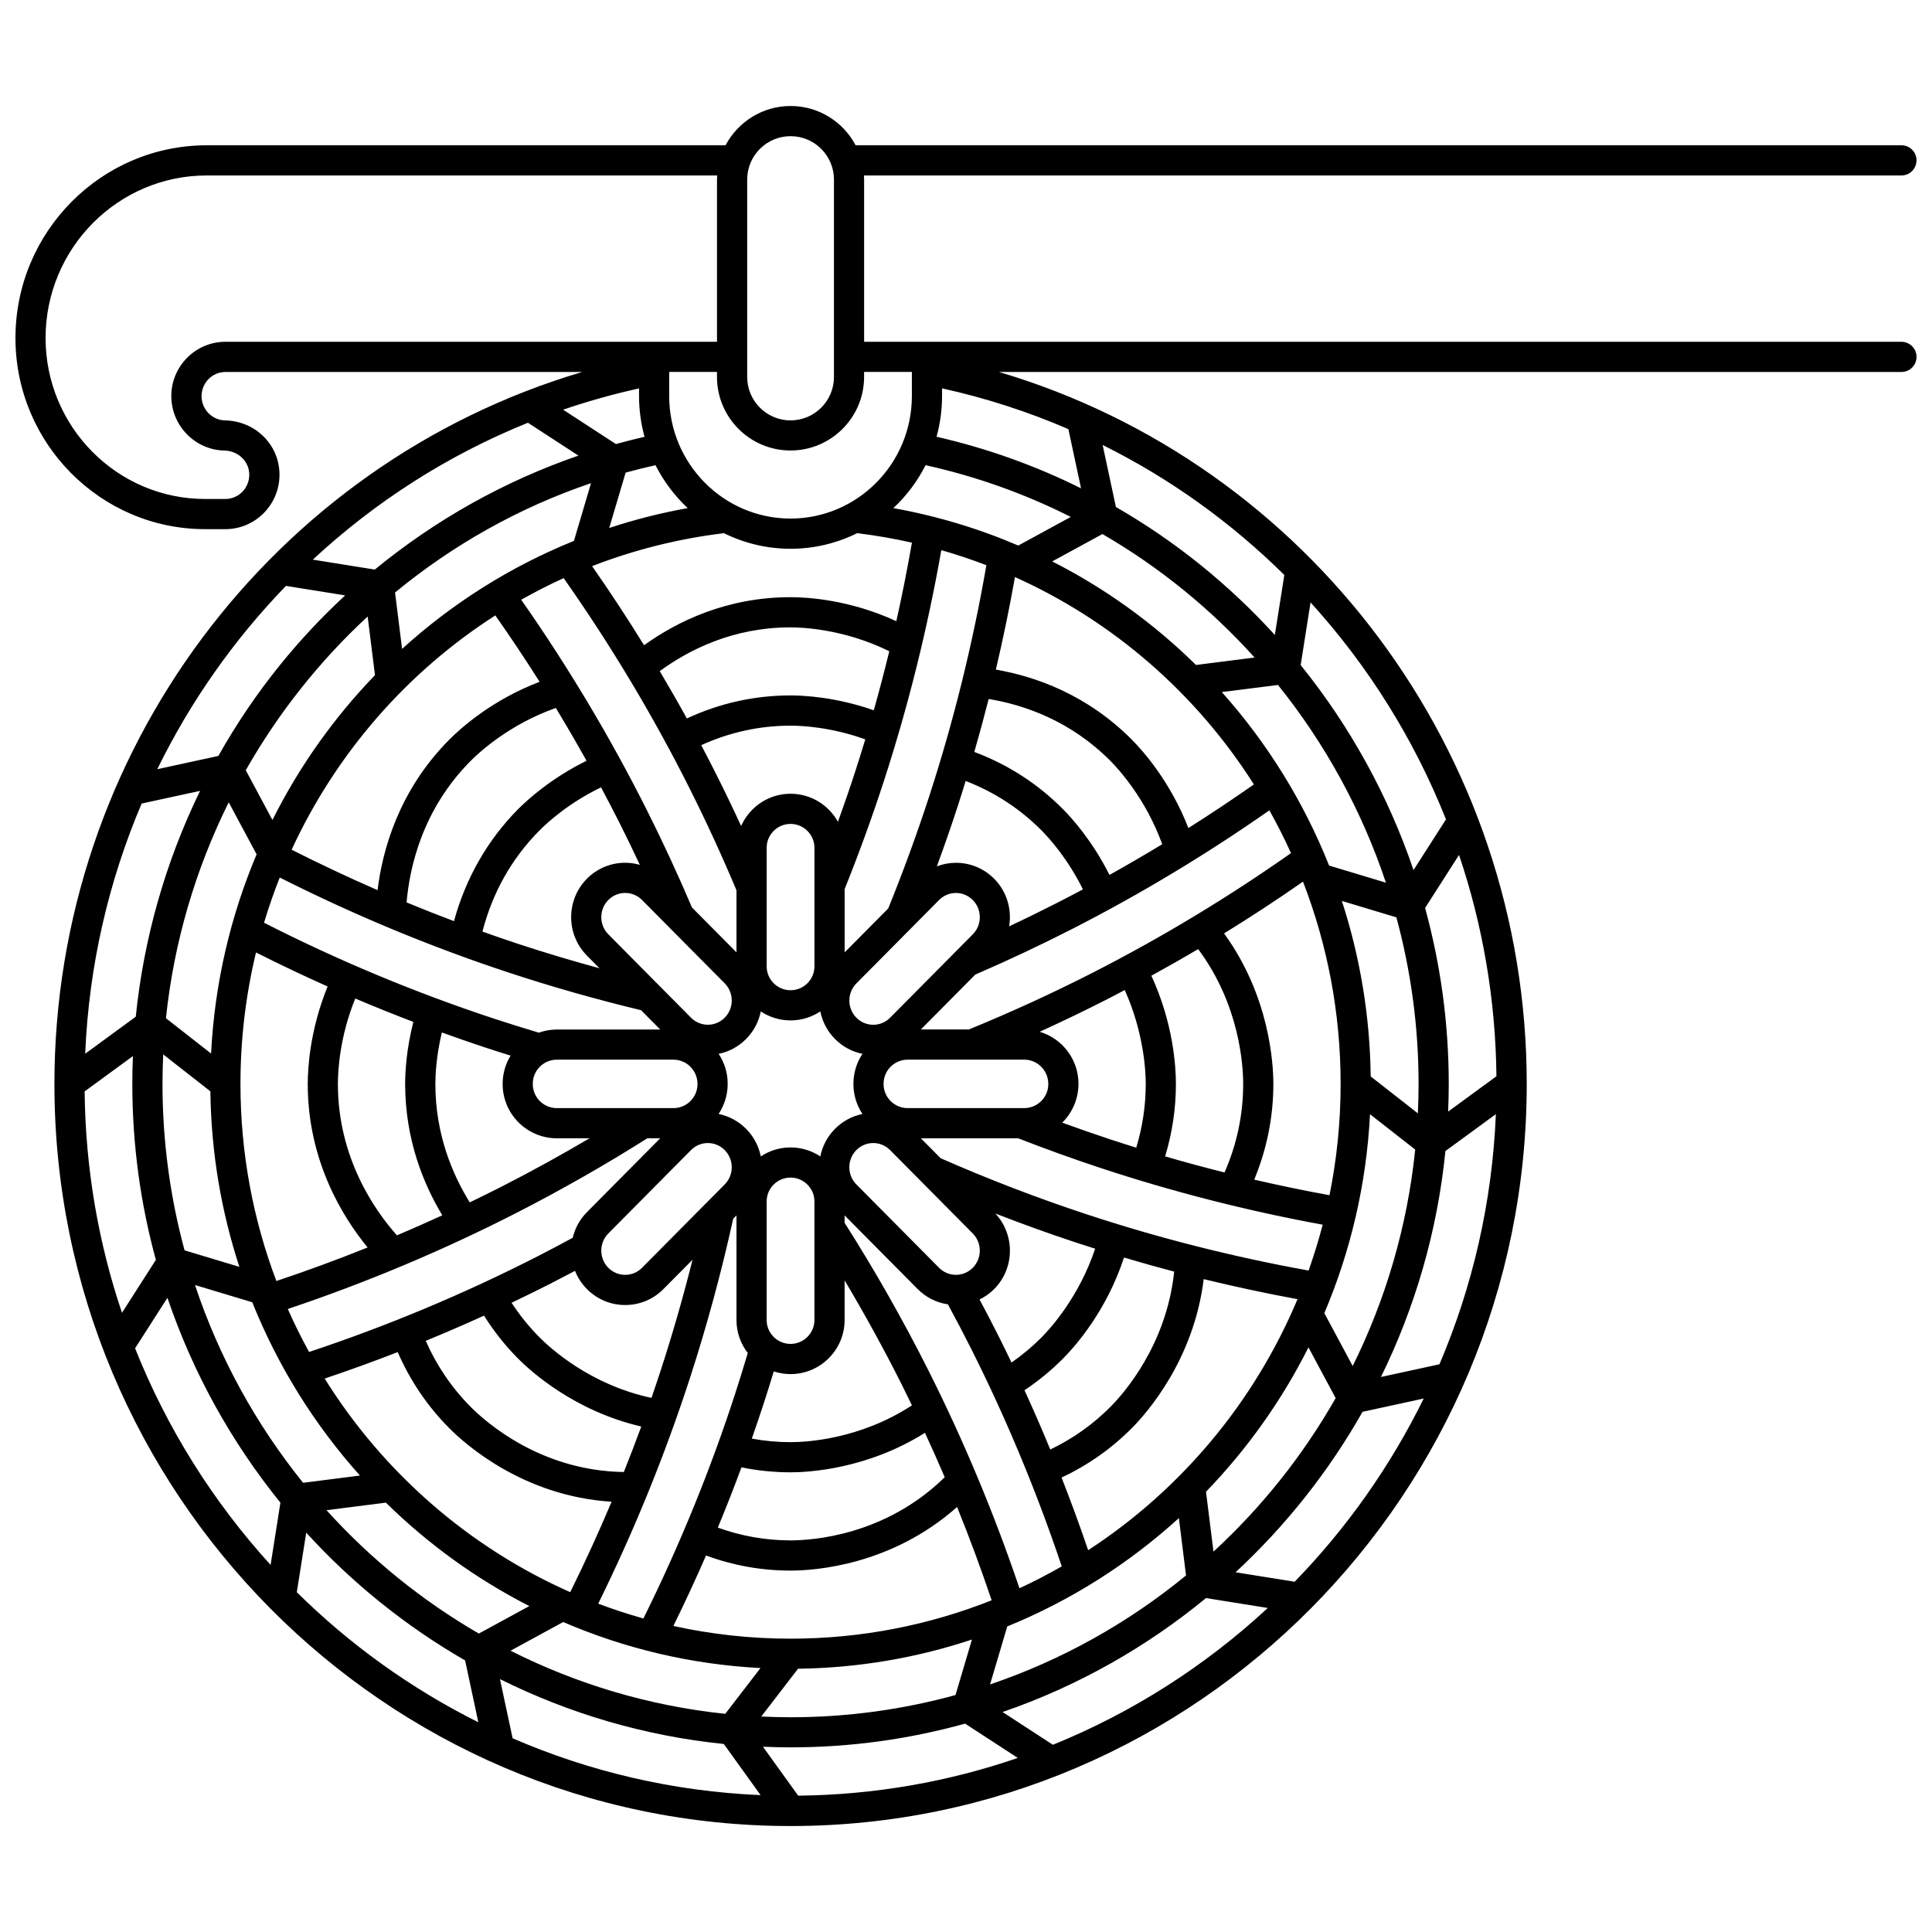 <?xml version="1.0" encoding="UTF-8"?>
<!-- Uploaded to: SVG Find, www.svgrepo.com, Generator: SVG Find Mixer Tools -->
<svg width="800px" height="800px" version="1.1" viewBox="144 144 512 512" xmlns="http://www.w3.org/2000/svg">
 <defs>
  <clipPath id="a">
   <path d="m148.09 172h503.81v456h-503.81z"/>
  </clipPath>
 </defs>
 <g clip-path="url(#a)">
  <path d="m651.9 186.5c0-2.207-1.789-4-4-4l-277.15 0.004c-3.269-6.188-9.766-10.414-17.234-10.414s-13.965 4.231-17.234 10.414h-137.49c-27.953 0-50.695 22.914-50.695 51.078 0 27.926 22.551 50.648 50.266 50.648h5.379c7.898 0 14.328-6.465 14.328-14.414 0-7.918-6.352-14.25-14.457-14.41-3.418-0.07-6.199-2.945-6.199-6.414 0-3.539 2.84-6.414 6.332-6.414h94.547c-82.07 24.32-139.87 100.84-139.87 188.67 0 108.45 87.52 196.67 195.09 196.67s195.09-88.227 195.09-196.67c0-87.824-57.797-164.35-139.86-188.67l239.16-0.004c2.207 0 4-1.789 4-4 0-2.207-1.789-4-4-4l-274.9 0.004v-42.996c0-0.363-0.035-0.723-0.055-1.082h274.95c2.207 0 3.996-1.789 3.996-4zm-298.39-6.414c6.34 0 11.496 5.156 11.496 11.496v52.328c0 6.34-5.156 11.496-11.496 11.496s-11.496-5.156-11.496-11.496v-52.328c0-6.34 5.156-11.496 11.496-11.496zm-164.11 68.902c0 7.789 6.297 14.254 14.035 14.41 3.715 0.078 6.625 2.894 6.625 6.422 0 3.539-2.84 6.414-6.332 6.414h-5.379c-23.305 0-42.27-19.133-42.27-42.652 0-23.758 19.152-43.082 42.699-43.082h135.29c-0.02 0.359-0.055 0.715-0.055 1.082v42.996h-130.29c-7.898 0-14.328 6.465-14.328 14.41zm336.07 256.56-15.5 3.367c9.02-18.387 14.949-38.574 17.082-59.875l13.371-9.781c-0.977 23.445-6.211 45.797-14.953 66.289zm-343.93-148.6 15.488-3.363c-9.125 18.719-14.93 39.012-17.047 59.855l-13.402 9.805c0.977-23.328 6.199-45.711 14.961-66.297zm133.27-97.188c-2.547 0.582-5.074 1.223-7.586 1.918l-13.992-9.105c6.539-2.238 13.254-4.125 20.121-5.641v2.055c0 3.734 0.516 7.344 1.457 10.773zm90.59 34.023c-3.578 20.66-8.641 41.203-15.109 61.117-3.262 10.035-6.93 20.07-10.902 29.848l-11.551 11.648v-16.781c3.785-9.418 7.293-19.074 10.43-28.727 6.465-19.91 11.555-40.438 15.188-61.09 4.059 1.156 8.043 2.492 11.945 3.984zm70.895 58.098c-5.688 3.988-11.48 7.844-17.363 11.559-4.738-12.199-11.848-20.258-14.938-23.379-11.863-11.957-25.5-16.773-36.082-18.613 1.914-8.133 3.606-16.312 5.059-24.52 26.18 11.758 48.117 31.012 63.324 54.953zm-122.79 247.21c-2.602 0-5.191-0.07-7.766-0.188l9.754-12.672c16.07-0.207 31.551-2.906 46.082-7.738l-4.356 14.711c-13.938 3.832-28.59 5.887-43.715 5.887zm-74.207-17.637 13.953-7.598c16.199 6.981 33.816 11.242 52.289 12.195l-9.34 12.133c-20.262-2.117-39.449-7.926-56.902-16.73zm-83.625-96.91 15.18 4.57c6.812 17.008 16.531 32.527 28.539 45.926l-15.066 1.914c-12.449-15.441-22.238-33.148-28.652-52.41zm79.594-177.45c4.043 5.758 7.961 11.625 11.734 17.594-12.523 4.766-20.789 12.152-23.984 15.375-13.316 13.43-17.652 29.129-18.961 39.832-7.699-3.356-15.301-6.93-22.77-10.715 11.746-25.465 30.523-47.047 53.98-62.086zm90.797 54.699c-2.438-4.434-7.152-7.441-12.559-7.441-5.844 0-10.871 3.519-13.098 8.547-2.113-4.59-4.305-9.145-6.559-13.629-1.309-2.609-2.648-5.203-4.012-7.793 7.527-3.422 15.469-5.168 23.668-5.168 3.106 0 10.785 0.391 19.805 3.629-0.859 2.84-1.742 5.668-2.656 8.484-1.445 4.465-2.988 8.926-4.59 13.371zm-6.227 6.883v31.414c0 3.492-2.84 6.332-6.332 6.332s-6.332-2.84-6.332-6.332v-31.414c0-3.492 2.84-6.332 6.332-6.332 3.492 0.004 6.332 2.844 6.332 6.332zm-18.102 50.66c2.055-2.07 3.344-4.621 3.883-7.297 2.266 1.5 4.973 2.379 7.887 2.379s5.621-0.879 7.887-2.379c0.539 2.676 1.828 5.227 3.883 7.297 2.019 2.039 4.543 3.391 7.285 3.945-1.508 2.273-2.394 4.996-2.394 7.926v0.086c0 2.926 0.883 5.648 2.394 7.926-2.742 0.555-5.266 1.91-7.285 3.945-2.055 2.07-3.344 4.621-3.883 7.297-2.266-1.5-4.973-2.379-7.887-2.379s-5.621 0.879-7.887 2.379c-0.539-2.676-1.828-5.227-3.883-7.297-2.023-2.043-4.551-3.394-7.297-3.949 1.516-2.289 2.406-5.039 2.406-8.008 0-2.926-0.883-5.648-2.394-7.926 2.742-0.555 5.266-1.906 7.285-3.945zm64.27-90.098c9.41 1.555 21.691 5.746 32.312 16.453 2.219 2.238 9.359 10.078 13.684 22.039-4.613 2.797-9.273 5.508-13.98 8.129-4.531-9.035-9.957-15.039-12.285-17.387-6.695-6.754-14.598-11.852-23.531-15.199 1.34-4.652 2.606-9.332 3.801-14.035zm-8.109 28.137c0.691-2.129 1.352-4.266 2.012-6.41 7.633 2.945 14.402 7.348 20.145 13.141 2.062 2.082 6.906 7.449 10.934 15.586-2.156 1.148-4.316 2.285-6.488 3.394-4.301 2.195-8.668 4.336-13.066 6.398 0.746-4.445-0.566-9.176-3.961-12.598-2.707-2.731-6.309-4.234-10.141-4.234-1.754 0-3.457 0.328-5.051 0.934 1.977-5.379 3.859-10.797 5.617-16.211zm-5.031 25.141c1.195-1.203 2.781-1.867 4.465-1.867s3.269 0.664 4.465 1.867c2.488 2.508 2.488 6.59 0 9.098l-21.91 22.094c-1.195 1.203-2.781 1.867-4.465 1.867-1.684 0-3.269-0.664-4.465-1.867-2.488-2.508-2.488-6.59 0-9.098zm97.926 98.188c-19.914-3.586-39.707-8.59-58.914-14.934-13.035-4.301-26.016-9.293-38.594-14.824l-5.238-5.281h25.797c7.227 2.82 14.609 5.481 21.957 7.906 19.148 6.32 38.871 11.348 58.727 14.984-1.074 4.125-2.324 8.176-3.734 12.148zm-137.29 97.562c-10.652 0-21.043-1.168-31.051-3.367 3.019-6.148 5.914-12.375 8.656-18.676 7.203 2.652 14.715 4.004 22.395 4.004 6.227 0 26.641-1.309 44.133-16.863 3.305 8.156 6.359 16.41 9.16 24.73-16.512 6.562-34.492 10.172-53.293 10.172zm-123.46-68.93c6.492-2.184 12.949-4.523 19.355-7.019 3.281 7.543 7.844 14.301 13.617 20.121 4.406 4.438 19.762 18.078 43.066 19.539-3.422 8.105-7.078 16.105-10.961 23.965-26.895-11.898-49.57-31.758-65.078-56.605zm-22.316-78.086c0-11.98 1.43-23.648 4.117-34.84 6.242 3.152 12.57 6.16 18.977 9.02-4.703 11.523-5.266 21.707-5.266 25.82 0 20.352 9.242 35.266 15.867 43.344-7.981 3.207-16.051 6.176-24.18 8.891-6.141-16.238-9.516-33.848-9.516-52.234zm10.41-54.699c19.504 9.852 39.871 18.324 60.59 25.164 11.531 3.805 23.352 7.16 35.156 9.996l5.086 5.125h-27.398c-1.676 0-3.281 0.305-4.777 0.832-3.996-1.191-8.02-2.445-11.984-3.754-20.82-6.875-41.281-15.414-60.836-25.379 1.223-4.07 2.613-8.07 4.164-11.984zm91.18 157.55c-22.035-0.305-36.578-13.223-40.621-17.301-5.012-5.055-8.984-10.922-11.863-17.465 5.188-2.129 10.336-4.359 15.438-6.68 2.57 4.102 5.586 7.914 9.008 11.367 3.336 3.363 14.957 13.926 32.668 18.02-1.477 4.043-3.031 8.059-4.629 12.059zm9.906-27.324c-0.832 2.566-1.695 5.125-2.574 7.68-16.129-3.441-26.699-13.051-29.691-16.066-2.773-2.797-5.242-5.863-7.383-9.145 3.512-1.68 7.012-3.383 10.473-5.152 2.109-1.078 4.227-2.188 6.34-3.309 0.695 1.758 1.746 3.406 3.156 4.828 2.707 2.731 6.309 4.231 10.141 4.231 3.832 0 7.434-1.504 10.141-4.231l7.707-7.773c-2.445 9.746-5.223 19.438-8.309 28.938zm16.836-48.891-21.914 22.094c-1.195 1.203-2.781 1.867-4.465 1.867s-3.269-0.664-4.465-1.867c-2.488-2.508-2.488-6.59 0-9.098l21.91-22.094c1.195-1.203 2.781-1.867 4.465-1.867 1.684 0 3.269 0.664 4.465 1.867 2.492 2.508 2.492 6.59 0.004 9.098zm-86.867 13.492c-5.824-6.539-15.645-20.473-15.645-40.133 0-3.602 0.492-12.496 4.602-22.629 5.094 2.164 10.227 4.231 15.395 6.199-1.859 7.316-2.172 13.289-2.172 16.43 0 14.781 4.894 26.621 9.844 34.828-3.973 1.832-7.988 3.594-12.023 5.305zm19.297-8.734c-4.512-7.269-9.113-17.977-9.113-31.395 0-2.137 0.195-7.242 1.723-13.633 3.723 1.344 7.457 2.652 11.207 3.891 2.32 0.766 4.664 1.516 7.008 2.246-1.328 2.176-2.106 4.723-2.106 7.453v0.086c0 7.926 6.445 14.371 14.371 14.371h8.641c-7.59 4.477-15.332 8.742-23.141 12.73-2.848 1.445-5.711 2.859-8.59 4.25zm23.082-24.98c-3.516 0-6.375-2.859-6.375-6.375v-0.086c0-3.516 2.859-6.375 6.375-6.375h30.902c3.516 0 6.375 2.859 6.375 6.461 0 3.516-2.859 6.375-6.375 6.375zm-10.863 27.848c11.863-6.062 23.582-12.742 34.848-19.852h3.41l-19.434 19.594c-1.918 1.934-3.16 4.293-3.754 6.773-3.109 1.684-6.25 3.348-9.375 4.945-19.438 9.93-39.785 18.438-60.492 25.316-2.035-3.703-3.918-7.504-5.637-11.391 20.684-6.938 41.004-15.461 60.434-25.387zm46.121 43.738c4.492-13.832 8.348-28.047 11.48-42.273l0.867-0.875v27.723c0 3.289 1.125 6.312 2.996 8.734-1.062 3.57-2.164 7.16-3.316 10.707-6.625 20.395-14.82 40.445-24.344 59.652-4.066-1.141-8.059-2.453-11.977-3.93 9.488-19.258 17.664-39.328 24.293-59.738zm41.004-15.43v-10.496c5.371 9.02 10.445 18.254 15.137 27.59 0.918 1.832 1.812 3.676 2.707 5.523-13.789 9.012-27.957 9.75-32.172 9.75-3.453 0-6.891-0.32-10.266-0.938 1.109-3.164 2.188-6.336 3.223-9.516 0.895-2.75 1.754-5.523 2.598-8.297 1.402 0.457 2.894 0.715 4.445 0.715 7.902-0.004 14.328-6.434 14.328-14.332zm-27.332 39.043c4.266 0.871 8.625 1.32 13.004 1.32 4.699 0 20.266-0.812 35.621-10.469 1.801 3.894 3.551 7.816 5.238 11.77-15.809 15.488-35.141 16.738-40.859 16.738-6.598 0-13.059-1.148-19.27-3.383 2.191-5.285 4.281-10.613 6.266-15.977zm19.336-39.043c0 3.492-2.84 6.332-6.332 6.332s-6.332-2.84-6.332-6.332v-31.414c0-3.492 2.84-6.332 6.332-6.332s6.332 2.84 6.332 6.332zm54.336 71.09c-6.672-19.699-14.738-39.047-24.059-57.59-6.734-13.402-14.23-26.602-22.281-39.258v-1.965l19.355 19.512c2.199 2.219 4.996 3.609 8.023 4.059 2.117 3.914 4.203 7.879 6.188 11.828 9.316 18.539 17.359 37.898 23.98 57.613-3.644 2.094-7.383 4.027-11.207 5.801zm-38.754-117.99c1.684 0 3.269 0.664 4.465 1.867l21.91 22.094c2.488 2.508 2.488 6.59 0 9.098-1.195 1.203-2.781 1.867-4.465 1.867s-3.269-0.664-4.465-1.867l-21.914-22.094c-2.488-2.508-2.488-6.59 0-9.098 1.195-1.203 2.781-1.867 4.469-1.867zm33.125 50.988c-1.598-3.18-3.262-6.359-4.949-9.523 1.418-0.695 2.731-1.617 3.879-2.773 5.457-5.5 5.551-14.379 0.309-20.016 7.141 2.777 14.355 5.379 21.586 7.766 1.617 0.535 3.242 1.039 4.863 1.555-4.246 12.73-11.797 21.078-14.176 23.477-2.465 2.484-5.144 4.715-7.992 6.695-1.156-2.41-2.324-4.801-3.519-7.18zm6.961 14.52c3.668-2.438 7.098-5.254 10.227-8.406 3.469-3.5 11.531-12.734 16.148-26.758 4.41 1.309 8.84 2.562 13.293 3.734-2.035 19.434-13.301 32.215-16.859 35.801-4.66 4.699-10.027 8.492-15.977 11.336-2.176-5.281-4.457-10.52-6.832-15.707zm80.828-51.68c-6.672-1.215-13.324-2.598-19.949-4.129 3.352-8.102 5.07-16.609 5.07-25.375 0-5.379-1-23.27-13.059-39.875 7.102-4.379 14.082-8.957 20.914-13.719 6.445 16.648 9.973 34.738 9.973 53.598 0 10.098-1.016 19.965-2.949 29.5zm-34.809-65.23c11.031 14.805 11.934 30.926 11.934 35.727 0 8.121-1.664 16-4.941 23.477-5.277-1.324-10.527-2.746-15.746-4.266 1.891-6.231 2.859-12.668 2.859-19.211 0-4.609-0.691-16.078-6.504-28.664 4.168-2.285 8.305-4.637 12.398-7.062zm-19.453 10.859c5.117 11.352 5.566 21.73 5.566 24.867 0 5.754-0.855 11.422-2.519 16.902-2.277-0.711-4.551-1.43-6.816-2.176-4.266-1.41-8.543-2.906-12.793-4.457 2.652-2.617 4.301-6.262 4.301-10.312 0-6.504-4.344-12.004-10.281-13.77 6.055-2.758 12.055-5.641 17.949-8.648 1.535-0.789 3.062-1.602 4.594-2.406zm-26.633 18.449c3.516 0 6.375 2.859 6.375 6.461 0 3.516-2.859 6.375-6.375 6.375h-30.902c-3.516 0-6.375-2.859-6.375-6.375v-0.086c0-3.516 2.859-6.375 6.375-6.375zm-79.379-11.125c-1.195 1.203-2.781 1.867-4.465 1.867-1.684 0-3.269-0.664-4.465-1.867l-21.91-22.094c-2.488-2.508-2.488-6.59 0-9.098 1.195-1.203 2.781-1.867 4.465-1.867 1.684 0 3.269 0.664 4.465 1.867l21.914 22.09c2.484 2.512 2.484 6.594-0.004 9.102zm-26.379-41.055c-3.832 0-7.434 1.504-10.141 4.234-5.566 5.613-5.566 14.746 0 20.359l3.344 3.371c-7.277-1.988-14.52-4.144-21.645-6.496-3.137-1.035-6.262-2.121-9.383-3.231 2.676-10.363 7.742-19.363 15.102-26.781 2.168-2.188 7.793-7.32 16.32-11.445 1.703 3.188 3.379 6.387 5 9.613 1.809 3.602 3.566 7.254 5.289 10.926-1.254-0.359-2.555-0.551-3.887-0.551zm-28.402-14.18c-8.07 8.137-13.875 18.316-16.965 29.652-4.211-1.586-8.398-3.246-12.559-4.965 0.805-9.414 4.227-24.652 16.941-37.469 2.293-2.309 10.336-9.742 22.605-14.066 2.801 4.617 5.512 9.285 8.141 13.996-9.449 4.648-15.719 10.391-18.164 12.852zm-81.34 64.734-11.957-9.359c2.113-20.215 7.867-39.547 16.633-57.219l7.391 13.789c-6.918 16.387-11.121 34.18-12.066 52.789zm-0.184 10.012c0.203 16.223 2.887 31.852 7.688 46.52l-14.531-4.375c-3.801-14.062-5.844-28.848-5.844-44.113 0-2.617 0.066-5.219 0.188-7.812zm46.512 109.01c11.164 10.965 23.973 20.242 38.012 27.406l-13.375 7.285c-15.098-8.742-28.715-19.801-40.371-32.691zm164.67 32.805c16.84-6.859 32.207-16.637 45.48-28.711l1.898 15.199c-15.305 12.547-32.848 22.414-51.934 28.879zm21.441-20.203c-2.199-6.465-4.551-12.887-7.047-19.254 6.961-3.262 13.23-7.664 18.664-13.141 3.969-4 16.379-18.062 19.004-39.445 8.242 2.012 16.539 3.785 24.859 5.316-11.484 27.387-30.969 50.559-55.48 66.523zm74.695-115.54 11.977 9.371c-2.098 20.422-7.848 39.766-16.57 57.359l-7.512-14.02c6.926-16.332 11.156-34.09 12.105-52.711zm12.867-8.047c0 2.621-0.066 5.223-0.188 7.812l-12.5-9.781c-0.199-16.188-2.859-31.816-7.641-46.508l14.449 4.348c3.836 14.133 5.879 28.938 5.879 44.129zm-86.105-29.586c-10.77 5.5-21.895 10.598-33.078 15.172h-12.719l14.434-14.551c8.645-3.734 17.27-7.793 25.664-12.078 18.055-9.223 35.605-19.789 52.266-31.438 2.066 3.684 3.981 7.465 5.734 11.332-16.652 11.711-34.215 22.324-52.301 31.562zm-58.273-69.414c-10.02-3.516-18.566-3.938-22.059-3.938-9.539 0-18.762 2.051-27.477 6.102-2.32-4.219-4.727-8.391-7.184-12.535 7.781-5.703 19.488-11.605 34.66-11.605 3.285 0 14.348 0.488 26.172 6.332-1.277 5.242-2.644 10.457-4.113 15.645zm-48.859 20.605c4.441 8.844 8.633 17.953 12.473 27.086v16.453l-11.801-11.895c-3.699-8.699-7.719-17.383-11.957-25.82-9.703-19.309-20.902-38.031-33.289-55.723 3.652-2.066 7.406-3.977 11.25-5.727 12.418 17.641 23.633 36.336 33.324 55.625zm-76.141-36.875-1.867-14.938c15.242-12.562 32.766-22.488 51.934-28.98l-4.527 15.297c-16.922 6.84-32.293 16.586-45.539 28.621zm46.734-51.219c-19.594 6.742-37.902 17.004-53.969 30.199l-16.422-2.633c16.461-15.293 35.703-27.68 57.004-36.277zm-55.863 42.637 1.945 15.547c-10.902 11.277-20.086 24.215-27.176 38.379l-7.066-13.188c8.621-15.168 19.531-28.926 32.297-40.738zm-62.207 116.5c-0.102 2.445-0.156 4.894-0.156 7.348 0 16.148 2.18 31.789 6.242 46.652l-8.98 14.023c-6.231-18.445-9.688-38.172-9.902-58.668zm9.152 64.047c6.758 19.945 16.98 38.281 29.938 54.289l-2.602 16.5c-15.172-16.66-27.418-36.074-35.91-57.398zm36.777 62.246c12.184 13.352 26.383 24.801 42.109 33.855l3.5 16.387c-17.816-8.898-34.039-20.57-48.102-34.461zm51.344 38.805c18.219 9.074 38.215 15.043 59.32 17.195l9.75 13.551c-23.242-0.984-45.402-6.258-65.719-15.066zm69.699 17.926c2.426 0.102 4.856 0.164 7.305 0.164 16.012 0 31.52-2.195 46.258-6.289l13.969 9.09c-18.297 6.289-37.863 9.785-58.195 10.004zm63.5-9.199c19.809-6.812 38.02-17.125 53.91-30.199l16.371 2.625c-16.531 15.316-35.789 27.68-56.949 36.254zm55.891-42.508-1.984-15.871c10.863-11.238 20.051-24.125 27.156-38.258l7.203 13.445c-8.656 15.211-19.609 28.934-32.375 40.684zm62.184-116.61c0.102-2.441 0.164-4.891 0.164-7.356 0-16.055-2.18-31.695-6.269-46.613l8.996-14.055c6.246 18.523 9.695 38.262 9.91 58.656zm-9.172-64.008c-6.738-19.867-16.93-38.246-29.906-54.328l2.617-16.609c15.219 16.742 27.43 36.211 35.891 57.504zm-7.312 3.34-15.059-4.535c-6.766-17-16.434-32.539-28.43-45.973l14.879-1.891c12.461 15.504 22.215 33.234 28.609 52.398zm-50.336-57.695c-11.152-10.98-23.98-20.27-38.102-27.445l13.309-7.25c15.137 8.77 28.719 19.852 40.32 32.719zm-67.297-73.305c11.637 2.562 22.828 6.203 33.48 10.801l3.356 15.691c-12.004-5.969-24.828-10.594-38.293-13.668 0.941-3.43 1.457-7.039 1.457-10.766zm-4.367 20.363c13.566 2.996 26.461 7.644 38.484 13.707l-13.918 7.582c-10.461-4.484-21.543-7.844-33.105-9.918 3.473-3.238 6.371-7.086 8.539-11.371zm-18.129 18.012c4.926 0.598 9.766 1.441 14.512 2.516-1.215 6.957-2.586 13.898-4.133 20.809-12.301-5.676-23.461-6.359-28.035-6.359-16.914 0-30.008 6.406-38.82 12.734-4.398-7.125-8.996-14.121-13.773-20.961 11.023-4.281 22.73-7.254 34.938-8.738 5.332 2.641 11.324 4.133 17.656 4.133s12.324-1.492 17.656-4.133zm-65.703-1.379 4.344-14.668c2.613-0.715 5.254-1.375 7.918-1.965 2.168 4.285 5.066 8.133 8.539 11.371-7.129 1.277-14.074 3.043-20.801 5.262zm-85.668 15.352 15.688 2.516c-6.125 5.664-11.867 11.781-17.16 18.316-6.172 7.621-11.664 15.734-16.445 24.23l-16.188 3.516c8.777-17.941 20.312-34.336 34.105-48.578zm267.31 263.91-15.656-2.512c13.273-12.301 24.656-26.641 33.652-42.523l16.203-3.519c-8.828 17.988-20.414 34.359-34.199 48.555zm-2.738-266.8-2.508 15.898c-12.145-13.344-26.332-24.828-42.125-33.918l-3.512-16.434c17.91 8.906 34.125 20.59 48.145 34.453zm-98.703-53.82v6.414c0 17.895-14.426 32.453-32.156 32.453s-32.156-14.559-32.156-32.453v-6.414h12.664v1.336c0 10.746 8.746 19.492 19.492 19.492s19.492-8.746 19.492-19.492v-1.336z"/>
 </g>
</svg>